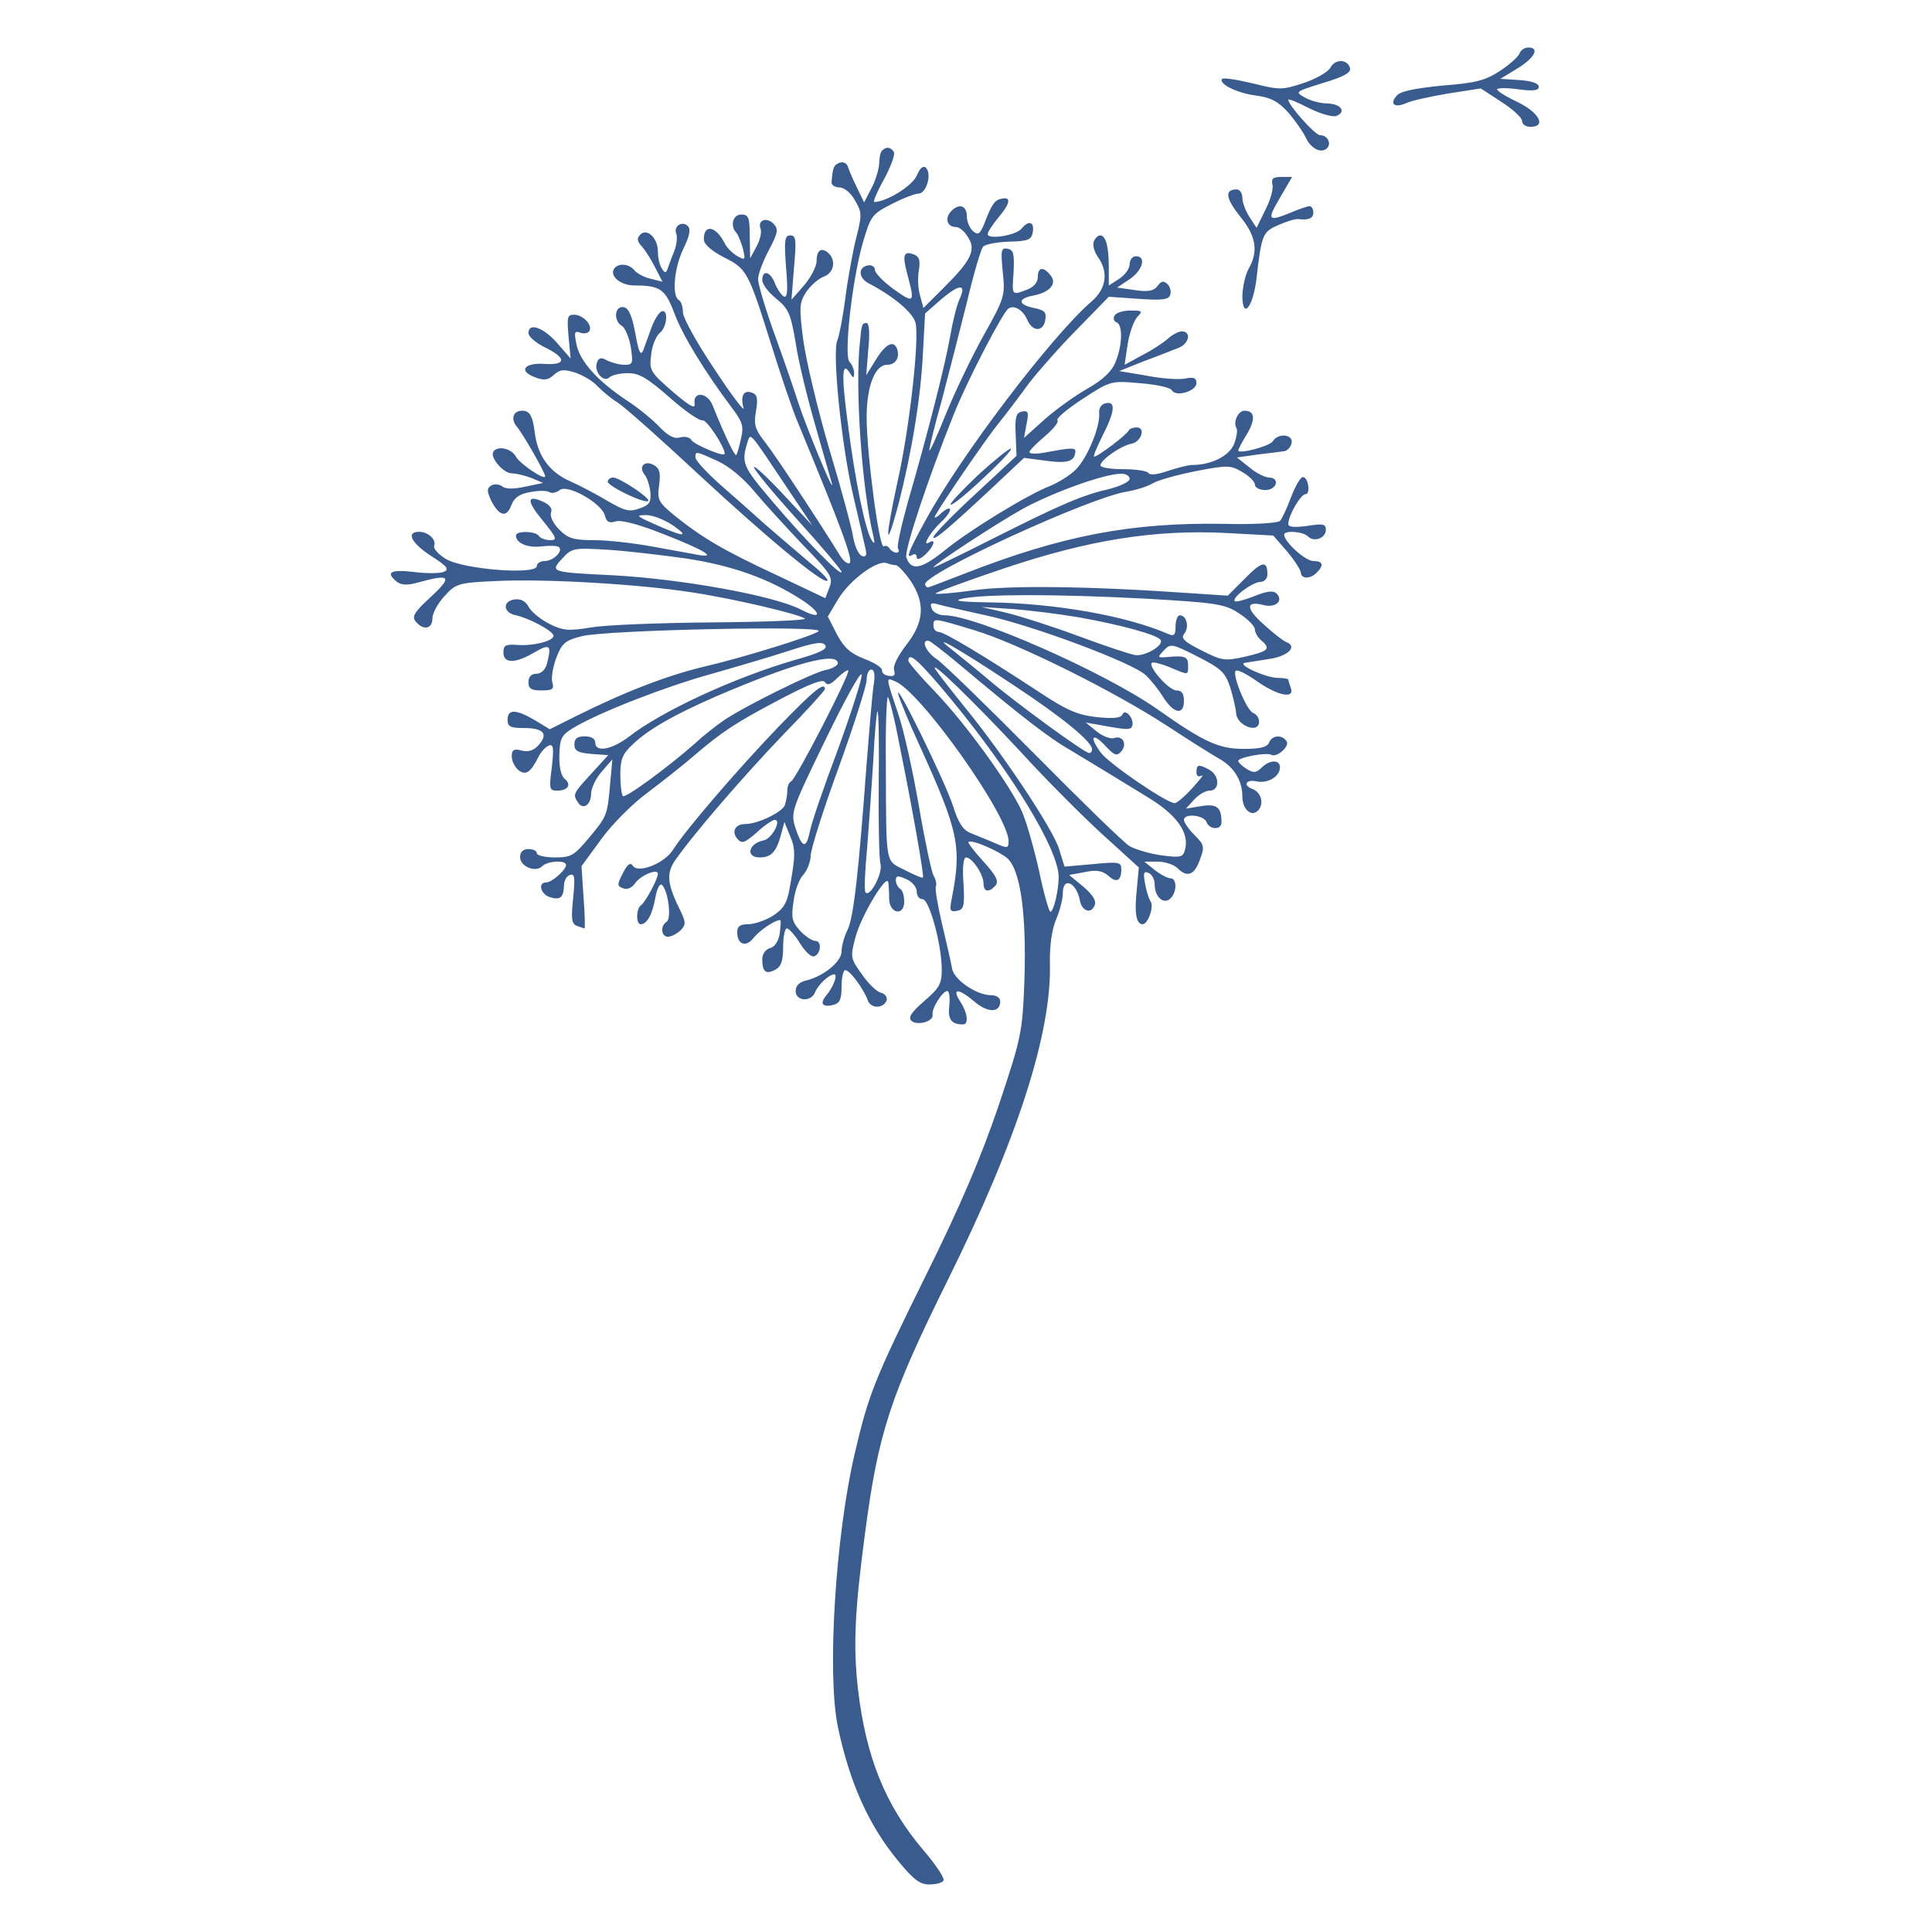 <svg xmlns="http://www.w3.org/2000/svg" xmlns:xlink="http://www.w3.org/1999/xlink" width="800" zoomAndPan="magnify" viewBox="0 0 600 600" height="800" preserveAspectRatio="xMidYMid meet" version="1.0"><defs><clipPath id="2ce0a015fc"><path d="M 432 14.754 L 479 14.754 L 479 40 L 432 40 Z M 432 14.754 " clip-rule="nonzero"/></clipPath><clipPath id="89dac39d67"><path d="M 121 45 L 412 45 L 412 585.504 L 121 585.504 Z M 121 45 " clip-rule="nonzero"/></clipPath></defs><g clip-path="url(#2ce0a015fc)"><path fill="#3a5b8d" d="M 471.922 16.57 C 471.531 17.605 468.809 20.07 465.828 22.016 C 461.289 24.996 458.305 25.773 448.195 26.555 C 440.156 27.332 435.227 28.238 433.93 29.535 C 431.34 32.258 433.023 33.684 436.785 32 C 438.469 31.219 444.434 29.926 449.879 29.016 L 459.863 27.461 L 466.215 31.609 C 469.848 33.945 472.699 36.535 472.699 37.574 C 472.699 38.609 473.863 39.391 475.293 39.391 C 480.348 39.391 478.016 34.98 471.402 31.738 C 467.77 30.055 464.918 28.238 464.918 27.719 C 464.918 27.332 467.902 27.203 471.402 27.719 C 476.199 28.367 477.883 28.109 477.883 26.941 C 477.883 25.906 475.68 25.125 471.922 24.867 L 465.957 24.48 L 471.273 21.238 C 476.586 17.996 478.273 14.754 474.645 14.754 C 473.477 14.754 472.309 15.531 471.922 16.57 Z M 471.922 16.57 " fill-opacity="1" fill-rule="nonzero"/></g><path fill="#3a5b8d" d="M 413.188 20.977 C 412.539 22.273 408.777 24.48 404.891 25.773 C 398.148 27.98 397.5 27.98 389.07 25.906 C 384.273 24.738 379.996 24.09 379.605 24.48 C 378.18 25.906 384.016 28.887 389.98 29.664 C 394.777 30.312 396.98 31.48 400.223 35.109 C 402.426 37.703 404.758 41.074 405.535 42.762 C 407.094 46.133 410.336 47.816 412.148 46 C 413.574 44.574 412.277 41.98 409.945 41.98 C 408.391 41.98 400.09 32.648 400.09 30.961 C 400.09 30.574 402.945 31.738 406.445 33.555 C 410.074 35.371 413.836 36.406 415 36.02 C 418.242 34.723 416.43 32.258 412.277 32.129 C 410.203 32.129 407.094 31.352 405.277 30.312 C 402.035 28.496 402.168 28.496 410.852 25.773 C 416.945 23.961 419.539 22.664 419.281 21.238 C 418.633 18.387 414.742 18.125 413.188 20.977 Z M 413.188 20.977 " fill-opacity="1" fill-rule="nonzero"/><g clip-path="url(#89dac39d67)"><path fill="#3a5b8d" d="M 273.938 46.777 C 273.418 47.168 273.031 49.113 273.031 50.93 C 272.898 52.742 271.863 56.242 270.566 58.578 L 268.363 62.855 L 266.289 58.578 C 265.121 56.242 263.824 53.262 263.438 52.094 C 263.047 50.668 262.008 50.148 260.711 50.539 C 258.898 51.316 258.637 51.965 258.25 56.504 C 258.121 57.41 259.285 58.188 260.582 58.188 C 262.141 58.188 264.215 59.875 265.512 62.207 C 267.715 65.969 267.715 66.746 265.898 73.879 C 264.863 78.027 263.305 86.453 262.527 92.547 C 261.75 98.641 260.582 104.477 260.066 105.641 C 258.379 109.012 261.23 137.406 264.73 152.836 C 266.547 160.617 268.363 168.523 268.75 170.211 C 269.27 172.414 269.012 173.062 267.715 172.676 C 266.676 172.285 265.512 169.82 264.992 166.969 C 264.602 164.246 261.23 151.668 257.473 139.223 C 253.84 126.777 250.211 111.477 249.434 105.383 C 248.137 95.398 248.266 93.973 250.34 90.73 C 251.637 88.789 254.102 86.582 255.785 85.934 C 259.027 84.77 259.805 80.75 257.082 78.414 C 254.879 76.73 253.582 77.766 253.582 81.398 C 253.453 82.953 251.766 86.195 249.691 88.656 L 245.801 93.066 L 246.582 83.082 C 247.359 74.523 247.23 73.098 245.414 73.098 C 243.727 73.098 243.469 74.523 244.117 83.082 C 244.766 90.602 244.508 92.676 243.34 92.027 C 242.43 91.379 241.266 89.566 240.617 87.879 C 239.191 84.25 236.727 83.73 236.727 86.973 C 236.727 88.27 238.672 90.863 241.137 92.805 C 244.895 95.918 245.543 97.344 247.098 106.422 C 247.879 111.996 250.73 123.535 253.191 132.094 C 255.656 140.648 257.988 148.816 258.379 150.242 C 259.156 154.004 250.082 131.832 247.879 124.961 C 246.84 121.719 243.727 112.516 240.746 104.348 C 237.766 96.176 235.43 88.27 235.43 86.711 C 235.43 85.156 236.984 81.008 238.801 77.637 C 241.652 72.191 241.785 71.152 240.227 69.469 C 238.023 67.266 235.172 68.43 236.207 71.023 C 236.598 72.062 236.078 74.523 234.91 76.602 L 232.965 80.23 L 232.836 73.359 C 232.836 67.523 232.449 66.617 230.242 66.617 C 227.52 66.617 226.613 70.246 228.816 72.449 C 229.336 73.23 230.242 75.434 230.762 77.379 C 231.539 80.75 231.41 80.879 229.078 79.582 C 227.652 78.805 225.707 76.988 224.93 75.305 C 222.207 70.117 218.574 69.598 218.574 74.266 C 218.574 75.82 220.777 77.766 224.668 79.84 C 231.93 83.473 232.32 84.121 239.449 106.809 C 242.43 116.402 246.191 127.555 247.879 131.445 C 261.23 163.727 265.121 174.102 263.824 174.879 C 263.305 175.266 261.879 174.23 260.973 172.676 C 253.062 159.969 240.875 141.559 237.766 137.539 C 234.523 133.387 234.004 131.961 234.781 127.684 C 235.43 123.922 235.172 122.496 233.613 121.98 C 231.023 120.941 229.855 122.887 230.891 126.645 C 231.41 128.203 227.262 122.887 221.945 114.719 C 216.5 106.68 212.094 98.641 212.094 97.086 C 212.094 95.398 211.574 93.586 210.797 93.195 C 208.59 91.77 209.371 83.211 212.223 77.25 C 214.168 73.359 214.555 71.152 213.648 70.246 C 211.832 68.43 209.109 70.246 210.02 72.582 C 210.406 73.617 210.148 75.691 209.629 77.379 C 208.98 78.934 208.074 81.398 207.555 82.824 C 206.906 84.898 206.516 85.027 205.609 83.473 C 204.832 82.434 204.312 79.973 204.312 78.156 C 204.312 73.879 200.941 70.766 198.867 72.84 C 197.699 74.008 197.832 74.914 199.387 76.602 C 200.555 77.895 202.367 80.879 203.535 83.211 L 205.738 87.492 L 202.109 86.582 C 200.164 86.195 197.832 84.898 197.051 83.988 C 195.367 81.785 191.867 81.656 190.699 83.473 C 189.273 85.805 192.773 88.656 197.051 88.656 C 205.09 88.656 206.648 89.824 209.5 97.473 C 212.094 104.348 218.836 115.367 227.391 126.777 C 230.633 131.055 231.023 132.48 230.113 136.242 C 229.598 138.703 228.949 140.91 228.688 141.297 C 228.168 141.816 225.059 135.203 221.297 125.867 C 219.613 121.719 215.074 121.461 215.723 125.48 C 215.98 127.164 214.039 126 208.852 121.59 C 201.852 115.496 201.59 114.977 202.238 110.051 C 202.496 107.328 203.793 104.348 204.832 103.438 C 207.164 101.754 207.684 95.918 205.48 96.695 C 204.703 96.957 203.277 99.16 202.367 101.625 C 201.461 104.086 200.293 107.328 199.773 108.754 C 198.996 110.699 198.348 109.402 197.312 103.566 C 196.273 97.992 195.238 95.66 193.68 95.398 C 190.828 94.883 190.441 99.68 193.164 101.234 C 194.07 101.754 195.367 104.734 195.887 107.719 C 196.664 112.902 196.535 113.293 193.941 113.293 C 192.387 113.293 190.051 112.645 188.625 111.996 C 186.68 110.828 185.902 111.09 185.383 112.645 C 184.348 115.367 187.457 118.996 189.273 117.184 C 189.922 116.535 192.516 115.887 194.977 115.887 C 198.609 115.887 201.07 117.441 208.074 123.535 C 212.742 127.684 217.277 130.797 218.188 130.535 C 219.352 130.148 225.059 138.703 225.059 140.91 C 225.059 142.074 215.723 138.188 214.684 136.629 C 214.168 135.723 212.609 135.465 211.184 135.852 C 209.5 136.371 207.555 135.465 204.832 132.609 C 202.758 130.406 198.219 126.645 194.59 124.312 C 185.773 118.477 180.066 112.254 179.031 106.938 C 178.254 103.18 178.383 102.66 180.199 103.309 C 181.234 103.699 182.531 103.566 183.051 102.789 C 184.086 100.977 181.105 97.734 178.254 97.734 C 176.18 97.734 176.047 98.512 176.566 104.477 L 177.215 111.348 L 172.938 106.422 C 168.656 101.625 164.121 100.066 164.121 103.438 C 164.121 104.477 166.324 106.422 168.918 107.719 C 175.918 111.09 176.047 113.422 169.305 113.031 C 162.695 112.516 160.879 115.238 166.195 117.184 C 168.918 118.219 170.215 118.09 172.027 116.402 C 173.973 114.719 175.012 114.59 178.77 115.754 C 181.234 116.664 184.348 118.477 185.645 120.035 C 187.07 121.461 189.793 123.793 191.738 124.961 C 193.812 126.258 205.219 136.371 217.02 147.391 C 238.281 167.098 255.785 181.621 256.953 180.324 C 257.344 179.934 254.879 177.473 251.508 174.75 C 248.137 171.895 242.043 166.711 238.023 163.211 C 234.004 159.578 227.391 153.746 223.371 150.242 C 219.352 146.613 215.98 142.984 215.98 142.074 C 215.98 140.129 215.852 140 222.723 143.113 C 226.227 144.668 230.633 148.297 234.133 152.449 C 237.246 156.207 244.117 163.727 249.305 169.172 C 258.121 178.25 258.77 179.285 257.602 182.398 L 256.305 185.77 L 241.266 178.637 C 224.539 170.859 218.055 166.969 209.629 160.227 C 204.441 155.949 204.055 155.301 204.703 150.633 C 205.219 146.742 204.832 145.445 203.016 144.41 C 200.164 142.852 198.219 144.93 200.164 147.391 C 200.941 148.297 201.719 150.633 201.98 152.836 C 202.238 155.949 201.719 156.855 198.609 157.895 C 195.496 159.059 194.07 158.672 188.883 155.688 C 185.645 153.746 180.328 150.891 177.086 149.465 C 170.602 146.613 166.973 141.559 166.066 134.297 C 165.418 129.109 164.508 127.555 162.176 127.555 C 159.324 127.555 158.547 130.148 160.488 132.48 C 162.305 134.555 169.305 146.742 169.305 147.91 C 169.305 149.336 161.398 144.02 160.23 141.816 C 158.805 139.223 154.527 138.316 153.23 140.262 C 152.062 142.074 156.34 147.004 158.934 147.004 C 160.23 147.004 162.953 147.652 165.027 148.43 L 168.656 149.984 L 163.082 151.152 C 159.453 151.93 156.988 151.93 155.953 151.023 C 155.043 150.375 153.488 150.242 152.582 150.762 C 151.156 151.668 151.156 152.449 152.582 155.559 C 155.043 160.355 157.379 160.875 158.805 156.855 C 159.711 154.523 161.398 153.355 164.641 152.836 C 167.102 152.316 169.824 152.316 170.602 152.836 C 171.379 153.355 172.809 152.965 173.844 152.188 C 176.18 150.242 186.809 156.207 187.848 160.098 C 188.367 162.172 189.273 162.562 191.219 161.914 C 192.902 161.395 198.348 162.82 205.867 165.801 C 218.836 170.859 222.984 173.453 216.629 172.285 C 214.426 171.895 208.074 170.73 202.367 169.691 C 196.664 168.656 188.625 167.746 184.477 167.746 C 178.121 167.746 176.438 167.227 173.715 164.504 C 171.77 162.562 170.734 160.355 171.121 159.191 C 171.641 158.023 170.734 156.727 168.656 155.82 C 163.473 153.484 163.473 155.559 168.656 161.781 C 172.938 167.098 173.195 167.746 170.863 167.746 C 169.305 167.746 167.75 167.098 167.363 166.449 C 166.324 164.895 160.23 164.766 160.23 166.32 C 160.23 168.656 163.859 170.211 168.012 169.691 C 170.344 169.434 172.809 169.434 173.457 169.82 C 175.141 170.988 171.898 174.23 169.176 174.23 C 167.75 174.23 166.715 175.008 166.715 175.785 C 166.715 178.637 143.766 176.824 138.449 173.582 C 136.113 172.156 134.559 170.34 134.816 169.562 C 135.598 167.617 133.004 165.152 130.152 165.152 C 126 165.152 127.688 168.656 133.91 172.676 C 138.969 175.914 139.617 176.824 137.801 177.602 C 136.504 178.121 132.227 178.121 128.336 177.602 C 121.336 176.824 119.648 177.73 123.148 180.582 C 124.574 181.75 126.391 181.879 130.02 180.844 C 139.875 178.121 140.652 179.027 133.781 185.379 C 128.594 190.176 127.816 191.473 129.113 193.031 C 131.445 195.883 134.301 195.363 134.301 191.992 C 134.301 190.438 135.984 187.324 138.059 185.121 C 141.559 181.23 142.34 180.973 153.879 180.453 C 168.789 179.676 198.09 181.359 214.816 183.953 C 228.43 186.027 248.523 190.824 249.953 192.121 C 250.469 192.641 237.633 193.16 221.426 193.289 C 205.219 193.418 188.234 194.066 183.699 194.844 C 176.438 196.012 174.883 195.883 170.473 193.68 C 167.75 192.25 164.898 189.918 164.121 188.363 C 163.211 186.676 161.656 185.898 159.84 186.156 C 155.953 186.676 156.211 190.309 160.23 191.086 C 164.379 191.992 171.898 196.012 171.898 197.438 C 171.898 199.125 165.418 200.68 160.621 200.289 C 156.988 200.031 156.34 200.422 156.34 202.625 C 156.34 206.125 159.973 206.125 165.934 202.625 C 170.863 199.773 171.379 200.289 169.824 206.254 C 169.305 208.07 168.012 209.238 166.582 209.238 C 165.027 209.238 164.121 210.145 164.121 211.828 C 164.121 213.902 165.027 214.422 168.141 214.422 C 171.641 214.422 172.16 214.035 171.512 211.828 C 171.121 210.402 171.77 206.902 172.809 204.18 C 174.492 199.773 175.531 198.863 180.715 197.566 C 188.496 195.621 256.047 194.195 254.23 196.012 C 253.062 197.309 230.891 204.18 219.223 206.902 C 207.555 209.625 194.07 214.812 178.77 222.461 L 170.734 226.48 L 166.066 223.629 C 160.23 220.258 157.637 220.129 157.637 223.5 C 157.637 225.703 158.547 226.09 162.695 226.09 C 168.789 226.09 170.344 227.906 167.363 231.277 C 165.805 233.094 164.121 233.613 162.047 233.094 C 159.582 232.445 158.934 232.832 158.934 234.906 C 158.934 236.336 159.84 238.148 160.879 239.059 C 163.211 241 164.77 239.965 167.23 235.039 C 168.012 233.48 169.438 231.926 170.473 231.535 C 171.898 231.02 172.027 232.316 171.379 238.277 C 170.473 245.02 170.602 245.539 173.066 245.539 C 176.438 245.539 177.605 243.594 175.27 241.781 C 174.234 240.871 173.586 238.02 173.715 234.52 C 173.844 229.332 174.363 228.297 177.992 226.09 C 185.902 221.293 206.648 213.254 220.648 209.367 C 228.43 207.16 239.449 203.922 245.023 202.105 C 252.934 199.512 255.527 199.125 256.305 200.422 C 257.082 201.586 254.359 202.883 246.84 204.957 C 227.781 210.531 205.352 220.906 195.109 228.945 C 189.922 232.832 184.863 233.742 184.863 230.629 C 184.863 229.461 183.699 228.684 181.625 228.684 C 179.289 228.684 178.383 229.332 178.383 231.148 C 178.383 233.223 179.418 233.742 183.566 234.129 L 188.883 234.52 L 183.566 240.355 C 177.863 246.578 177.863 246.707 179.551 249.301 C 181.105 251.633 183.566 249.949 183.566 246.449 C 183.566 244.891 184.996 241.781 186.809 239.707 L 190.18 235.816 L 189.531 242.945 C 188.625 253.449 188.496 253.449 182.922 260.191 C 178.254 265.766 177.344 266.285 172.289 266.285 C 169.176 266.285 166.715 265.637 166.715 264.988 C 166.715 264.211 165.547 263.691 164.121 263.691 C 162.434 263.691 161.527 264.598 161.527 266.156 C 161.527 269.137 166.324 271.082 168.398 269.008 C 170.086 267.32 175.789 267.062 175.789 268.617 C 175.789 270.176 171.379 274.062 169.566 274.062 C 166.973 274.062 167.879 277.695 170.734 278.602 C 173.973 279.641 175.012 278.73 175.141 275.102 C 175.141 273.547 175.918 272.117 176.957 271.73 C 178.512 271.211 178.641 272.508 177.992 278.992 C 177.344 285.344 177.473 286.898 179.16 287.547 C 180.328 287.938 181.363 288.324 181.492 288.324 C 181.754 288.324 181.625 284.047 181.234 278.73 L 180.586 269.008 L 186.551 260.84 C 189.793 256.301 196.145 249.82 201.07 246.188 C 205.867 242.559 212.48 237.371 215.723 234.52 C 224.539 227 228.559 224.406 242.562 217.016 C 251.508 212.348 255.527 210.793 256.176 211.828 C 256.953 212.996 257.988 212.609 260.066 210.531 C 261.621 208.977 263.176 207.941 263.438 208.199 C 264.215 208.977 247.098 242.168 245.672 242.688 C 245.023 242.945 244.508 244.242 244.508 245.539 C 244.508 246.836 244.117 248.91 243.727 250.078 C 242.82 252.281 235.301 255.914 231.41 255.914 C 228.301 255.914 227.133 258.246 228.949 260.449 C 230.375 262.137 231.152 261.875 235.043 258.504 C 237.375 256.301 239.969 254.617 240.617 254.617 C 242.82 254.617 239.707 260.449 237.246 260.969 C 232.449 261.875 231.41 266.285 235.949 266.285 C 239.578 266.285 241.137 264.469 242.562 259.152 L 243.598 255.266 L 245.285 259.414 C 247.098 263.562 247.098 265.637 245.152 276.27 C 244.375 280.547 243.211 282.363 239.969 284.438 C 237.633 285.863 234.262 287.027 232.32 287.027 C 229.855 287.027 228.949 287.676 228.949 289.492 C 228.949 293.383 231.672 294.289 234.004 291.309 C 235.82 288.973 240.617 285.734 242.301 285.734 C 242.562 285.734 242.43 287.547 242.172 289.754 C 241.785 292.344 240.617 294.031 239.191 294.418 C 237.766 294.809 236.727 296.234 236.727 297.922 C 236.727 301.809 237.895 302.719 240.746 301.16 C 242.562 300.254 243.211 298.438 243.211 294.16 C 243.211 290.918 243.727 288.324 244.375 288.324 C 245.023 288.324 246.84 290.398 248.395 292.863 C 249.953 295.457 251.895 297.273 252.805 297.012 C 254.879 296.363 255.398 292.215 253.191 292.215 C 252.285 292.215 250.082 290.789 248.523 289.105 C 245.934 286.25 245.672 285.086 246.449 279.898 C 246.84 276.527 248.266 272.898 249.434 271.73 C 250.602 270.434 251.766 267.711 251.766 265.637 C 251.895 263.434 255.785 251.113 260.582 238.02 C 265.25 225.055 269.141 212.867 269.141 211.18 C 269.141 209.367 269.789 207.941 270.566 207.941 C 271.605 207.941 271.863 209.754 271.215 213.387 C 270.824 216.496 269.918 227.129 269.141 237.113 C 266.676 270.562 265.121 285.086 263.176 288.844 C 262.141 290.918 261.359 293.902 261.359 295.457 C 261.359 298.57 256.047 302.977 250.73 304.402 C 248.266 304.922 247.098 306.09 247.098 307.773 C 247.098 311.016 252.027 311.273 253.191 308.035 C 254.102 305.828 257.344 302.719 259.027 302.586 C 260.324 302.586 258.77 306.605 256.562 309.199 C 254.488 311.664 255.398 312.961 258.898 312.051 C 260.844 311.535 261.359 310.238 261.359 306.348 C 261.359 303.496 261.879 301.293 262.527 301.293 C 263.953 301.293 268.234 307.125 269.531 310.758 C 270.566 313.348 274.457 313.219 275.363 310.625 C 275.625 309.719 274.844 308.551 273.547 308.293 C 272.121 307.902 269.531 305.312 267.586 302.457 C 264.082 297.66 264.082 297.141 265.641 291.18 C 267.324 284.566 275.492 270.953 275.883 274.062 C 276.012 275.102 276.141 277.434 276.141 279.25 C 276.27 283.789 280.809 284.566 280.809 280.027 C 280.809 278.211 280.289 276.398 279.512 276.008 C 278.863 275.621 278.215 274.324 278.215 273.414 C 278.215 271.859 278.863 271.859 281.457 273.027 C 283.273 273.805 284.699 275.488 284.699 276.918 C 284.699 278.211 285.477 279.25 286.516 279.25 C 288.59 279.25 292.477 293.383 292.477 301.16 C 292.477 305.57 291.699 306.867 287.031 310.887 C 283.145 314.258 281.977 315.941 283.012 316.98 C 284.699 318.664 290.016 317.238 289.625 315.164 C 289.238 313.219 292.738 307.773 294.164 307.773 C 294.812 307.773 295.07 309.848 294.812 312.312 C 294.293 316.59 295.461 318.145 299.09 318.145 C 300.906 318.145 300.516 314.516 298.184 311.016 C 295.461 306.738 297.664 306.867 302.723 311.145 C 306.871 314.645 310.629 314.516 310.629 311.016 C 310.629 309.848 309.465 309.07 307.777 309.07 C 303.371 309.07 296.496 304.402 295.719 301.031 C 295.461 299.348 294.035 293.121 292.609 287.16 C 291.184 281.066 290.273 275.75 290.664 275.23 C 290.922 274.582 290.664 273.156 289.887 271.859 C 289.238 270.562 287.164 260.84 285.348 250.207 C 283.531 239.707 280.68 226.609 278.863 221.426 C 274.977 209.883 275.105 210.402 277.957 211.57 C 285.867 214.684 313.223 253.32 313.223 261.227 C 313.223 263.434 312.965 263.562 309.074 261.875 C 306.742 260.84 303.371 259.543 301.555 258.766 C 299.09 257.855 297.664 255.652 295.98 250.336 C 293.516 242.688 277.566 210.145 278.996 215.719 C 279.512 217.535 282.363 224.535 285.477 231.277 C 297.793 258.375 298.703 262.914 295.59 278.992 C 294.812 282.879 295.07 283.27 297.145 282.879 C 299.352 282.492 299.609 281.453 299.219 274.324 C 298.832 269.395 299.219 266.285 300 266.285 C 301.941 266.285 305.445 271.602 305.445 274.324 C 305.445 277.047 307.129 277.305 309.203 274.973 C 310.242 273.676 309.332 271.859 305.445 267.582 C 302.59 264.469 300.516 261.746 300.777 261.488 C 301.684 260.578 310.109 264.211 312.836 266.543 C 316.984 270.305 318.797 284.047 318.148 304.402 C 317.5 320.867 317.242 322.035 310.109 343.43 C 304.664 359.375 298.441 374.156 287.293 396.586 C 271.344 428.871 269.66 433.281 265.379 451.691 C 259.418 477.363 256.824 519.891 260.195 536.227 C 263.824 553.469 269.66 566.695 278.863 577.844 C 283.66 583.68 285.605 585.234 288.59 585.234 C 290.664 585.234 292.609 584.715 292.996 584.066 C 293.516 583.418 290.664 579.141 286.773 574.602 C 274.977 560.73 268.883 545.691 266.418 524.297 C 264.992 511.332 265.379 500.699 268.621 476.324 C 272.77 444.82 276.402 433.797 294.422 397.367 C 315.816 354.191 326.578 321 326.059 299.348 C 325.93 293.512 326.707 288.586 328.004 285.473 C 329.172 282.75 330.078 279.121 330.078 277.305 C 330.078 272.117 334.355 274.062 335.395 279.77 C 336.043 283.012 338.895 283.918 339.934 281.195 C 340.582 279.77 339.414 277.953 336.43 275.359 L 332.023 271.73 L 336.949 270.824 C 340.582 270.043 342.395 270.434 344.211 271.988 C 346.805 274.324 348.23 273.547 348.23 269.914 C 348.23 267.711 347.453 267.582 339.414 268.359 L 330.598 269.137 L 328.91 263.691 C 327.098 257.598 311.406 234 299.609 219.609 C 295.332 214.293 291.184 208.977 290.535 207.941 C 288.199 204.051 302.59 218.055 316.723 233.223 C 324.633 241.91 336.172 253.449 342.395 259.152 L 353.676 269.395 L 353.027 276.398 C 352.25 283.66 352.898 287.027 354.844 287.027 C 356.527 287.027 358.473 281.453 357.305 279.898 C 356.785 279.121 356.008 276.785 355.621 274.453 C 354.973 271.082 355.23 270.434 356.656 271.082 C 357.695 271.473 358.602 273.027 358.602 274.711 C 358.602 278.602 361.453 281.066 363.527 278.992 C 365.602 276.918 365.473 272.766 363.527 272.766 C 362.621 272.766 360.418 271.602 358.602 270.176 L 355.359 267.582 L 359.508 267.582 C 361.715 267.582 364.438 268.488 365.602 269.527 C 368.586 272.637 370.918 271.859 372.605 267.062 C 374.16 262.914 374.031 262.395 370.918 259.281 C 369.105 257.469 367.68 255.395 367.68 254.617 C 367.68 252.543 373.773 253.059 374.68 255.266 C 375.586 257.727 379.348 257.855 379.348 255.395 C 379.348 250.727 377.922 249.559 373.125 250.336 L 368.328 251.113 L 370.789 248.391 C 372.215 246.836 374.289 245.539 375.715 245.539 C 378.828 245.539 378.828 240.871 375.586 239.059 C 372.215 237.242 371.566 237.371 371.566 239.836 C 371.566 241 372.215 241.391 373.254 240.871 C 374.031 240.355 372.734 242.039 370.402 244.633 C 367.938 247.355 365.473 249.43 364.824 249.43 C 362.363 249.43 344.469 237.242 341.875 233.742 C 338.117 228.684 339.285 227.258 343.434 231.797 C 346.156 234.648 346.805 234.906 348.23 233.352 C 350.176 231.02 348.617 228.297 346.027 229.203 C 344.988 229.594 342.523 228.684 340.711 227.258 L 337.211 224.406 L 341.746 225.184 C 350.043 226.738 351.211 226.738 351.602 225.441 C 352.379 223.367 349.527 219.867 348.617 221.812 C 348.23 222.98 345.895 223.238 340.711 222.719 C 334.746 222.074 331.375 220.645 322.945 215.07 C 305.574 203.66 293.258 196.27 291.57 196.27 C 290.664 196.27 289.887 195.363 289.887 194.328 C 289.887 191.863 289.754 191.863 302.723 195.754 C 316.336 199.902 346.027 214.684 362.492 225.441 C 369.234 229.852 376.625 234.52 378.957 235.816 C 383.367 238.41 385.828 242.559 385.828 247.355 C 385.828 251.504 388.812 253.969 390.887 251.504 C 392.57 249.43 391.664 246.059 388.941 245.02 C 385.828 243.855 386.996 241.91 390.367 242.688 C 393.867 243.336 397.5 241.133 397.5 238.277 C 397.5 235.816 394.258 235.945 391.793 238.41 C 390.109 240.094 389.332 240.094 387.125 238.797 C 385.699 237.891 384.531 236.723 384.531 236.336 C 384.531 235.168 393.348 233.613 394.777 234.391 C 396.461 235.426 400.609 231.797 399.574 230.242 C 398.277 228.035 394.906 228.297 394.129 230.629 C 393.48 232.055 391.406 232.574 386.219 232.574 C 378.57 232.574 373.902 230.5 359.25 220.129 C 342.914 208.719 302.98 191.086 293.387 191.086 C 291.57 191.086 289.754 190.176 289.367 189.012 C 288.719 187.324 289.105 187.066 291.441 187.715 C 293.125 188.234 299.738 189.66 306.094 191.086 C 320.223 194.066 351.602 205.734 355.75 209.625 C 357.434 211.18 359.898 214.293 361.324 216.625 C 364.566 221.684 367.68 222.203 367.68 217.664 C 367.68 215.461 367.031 214.422 365.344 214.422 C 363.012 214.422 356.527 207.031 357.695 205.867 C 358.082 205.477 360.547 206.125 363.141 207.16 C 369.234 209.754 368.973 209.754 368.973 206.645 C 368.973 203.922 368.066 203.531 362.492 204.051 C 359.379 204.309 359.379 204.18 361.453 201.977 C 363.527 199.773 364.047 199.902 371.957 203.922 C 379.348 207.68 380.516 208.848 382.07 213.516 C 382.977 216.496 383.754 219.996 383.883 221.293 C 383.883 225.312 391.016 228.035 391.016 224.148 C 391.016 222.98 390.238 221.812 389.199 221.426 C 387.125 220.645 382.59 209.496 383.754 208.328 C 384.273 207.809 387.254 209.367 390.367 211.57 C 396.852 216.109 402.168 217.145 400.871 213.645 C 400.48 212.477 400.09 211.312 400.09 211.051 C 400.09 210.793 398.664 210.531 396.852 210.531 C 393.348 210.531 384.273 206.516 386.477 205.867 C 387.254 205.734 390.496 205.219 393.867 204.699 C 399.832 203.922 403.203 200.809 399.441 199.383 C 398.406 198.992 395.164 196.402 392.184 193.68 C 386.738 188.75 386.867 186.418 392.703 187.973 C 396.203 188.75 398.664 186.547 396.461 184.344 C 395.426 183.305 393.48 183.566 389.59 185.121 C 386.609 186.289 383.883 187.066 383.496 186.676 C 382.457 185.641 388.812 180.844 391.406 180.711 C 392.703 180.711 393.609 179.676 393.609 178.379 C 393.609 173.969 391.922 174.23 386.609 179.676 L 381.293 184.992 L 369.621 184.215 C 338.117 182.008 313.48 181.75 302.461 183.305 C 296.238 184.215 290.793 184.602 290.535 184.344 C 290.273 184.082 299.738 180.582 311.668 176.562 C 338.246 167.617 358.73 164.375 381.16 165.543 L 395.426 166.32 L 399.703 171.246 C 402.035 173.969 403.852 176.953 403.98 177.73 C 403.98 179.805 406.832 179.934 408.906 177.859 C 411.242 175.527 410.852 174.23 407.871 174.23 C 405.406 174.23 398.926 168.395 398.797 166.062 C 398.797 164.637 404.629 165.023 406.184 166.582 C 408.129 168.523 411.762 167.098 411.762 164.504 C 411.762 162.691 410.723 162.562 405.926 163.34 C 401.906 163.855 400.09 163.727 400.09 162.691 C 400.09 160.098 403.98 153.484 405.406 153.484 C 407.094 153.484 406.316 148.168 404.629 148.168 C 403.98 148.039 402.297 150.891 401 154.262 C 399.703 157.762 398.148 161.133 397.5 161.781 C 396.852 162.43 389.199 162.949 380.516 162.691 C 351.34 162.172 329.82 166.32 299.609 178.121 C 293.906 180.324 288.848 182.27 288.328 182.398 C 287.941 182.527 287.422 182.137 287.293 181.492 C 286.645 178.25 338.375 154.523 349.785 152.707 C 352.898 152.188 356.527 151.023 357.953 150.113 C 359.379 149.207 365.344 147.52 371.18 146.355 C 381.293 144.41 382.07 144.41 385.828 146.613 C 387.902 147.781 389.719 149.594 389.719 150.504 C 389.719 151.41 391.145 152.188 392.961 152.188 C 396.59 152.188 397.629 148.297 393.996 148.297 C 392.703 148.168 389.98 146.871 387.902 145.059 L 384.145 142.074 L 390.496 141.168 C 393.996 140.777 397.758 140.262 398.797 140.129 C 399.832 140 400.871 138.836 401.129 137.539 C 401.648 134.816 396.852 134.426 395.293 137.02 C 394.387 138.574 384.531 141.168 384.531 139.871 C 384.531 139.613 385.699 137.277 387.254 134.816 C 389.98 130.148 389.719 127.555 386.477 127.555 C 384.531 127.555 382.848 131.055 384.016 133 C 384.402 133.648 384.016 135.852 383.238 137.926 C 381.68 141.688 376.105 144.41 370.141 144.41 C 368.973 144.41 365.602 145.316 362.75 146.223 C 359.508 147.391 357.047 147.652 356.656 146.871 C 356.137 146.223 352.637 145.707 348.75 145.707 C 344.859 145.707 341.746 145.188 341.746 144.539 C 341.746 142.852 348.23 138.316 351.473 137.797 C 354.453 137.148 355.879 132.742 353.027 132.742 C 351.859 132.742 350.824 133.129 350.562 133.648 C 350.043 134.945 340.969 141.816 339.801 141.816 C 339.414 141.816 340.582 138.965 342.395 135.332 C 346.285 127.684 346.543 124.57 343.434 125.219 C 342.008 125.48 341.227 126.777 341.359 128.203 C 341.746 132.352 337.727 142.203 334.098 145.836 C 332.281 147.652 328.652 149.855 326.188 150.891 C 319.316 153.484 300.645 164.895 292.996 171.246 C 285.996 176.824 282.883 177.34 281.457 173.062 C 280.809 170.988 288.07 148.945 296.238 128.59 C 300.387 118.219 311.406 96.957 313.223 95.789 C 315.039 94.621 317.762 96.309 319.059 99.418 C 320.742 103.18 324.113 103.051 324.633 99.289 C 325.023 96.957 324.375 96.309 321.133 95.66 C 316.074 94.621 315.945 92.676 321.004 91.77 C 326.188 90.73 328.391 88.008 326.188 85.418 C 323.984 82.695 322.297 82.953 322.297 86.066 C 322.297 87.75 321.004 89.176 318.93 89.953 C 314.129 91.77 314.262 91.898 314.777 84.508 C 315.039 78.805 314.777 77.637 312.965 77.25 C 310.891 76.859 310.758 77.637 311.406 84.379 C 312.188 91.77 312.055 92.418 305.445 104.215 C 301.684 110.957 296.367 122.109 293.645 128.852 C 290.922 135.594 288.719 140.52 288.59 139.871 C 288.59 139.094 290.273 132.094 292.477 124.312 C 294.551 116.402 298.055 102.789 300.258 93.973 C 302.332 85.156 304.664 77.25 305.312 76.602 C 306.094 75.82 309.723 75.172 313.48 75.043 C 319.445 74.914 320.355 74.395 320.742 72.062 C 321.262 68.82 319.445 68.301 317.242 71.023 C 315.559 73.098 306.742 74.523 306.742 72.711 C 306.742 72.062 308.168 69.859 309.98 67.652 C 313.742 63.246 314.129 61.043 311.148 61.691 C 308.945 62.078 308.035 63.246 305.574 69.727 C 304.277 72.711 303.758 73.098 302.203 71.801 C 301.164 70.895 300.258 68.82 300.258 67.137 C 300.258 63.633 297.535 62.984 295.07 65.969 C 293.387 68.043 294.293 70.508 296.887 70.508 C 297.922 70.508 299.48 71.801 300.516 73.488 C 303.238 77.508 301.684 80.75 293.516 88.918 L 286.773 95.66 L 285.734 91.77 C 285.09 89.695 284.957 86.195 285.348 83.988 C 285.867 80.879 285.477 79.711 283.922 79.062 C 280.551 77.766 280.16 79.191 281.848 85.418 C 284.18 94.102 283.922 94.363 277.566 89.824 C 274.328 87.492 271.734 84.77 271.734 83.859 C 271.734 82.824 270.695 82.176 269.531 82.434 C 266.418 82.953 266.547 86.324 269.789 88.008 C 277.309 91.898 283.531 97.086 284.309 100.195 C 285.605 105.254 282.363 133.648 278.734 149.594 C 274.844 167.488 274.844 172.156 278.996 156.727 C 283.145 140.52 285.996 123.406 286.645 109.273 L 287.293 97.344 L 292.477 92.805 C 298.184 88.008 300.258 88.141 297.922 93.066 C 297.145 94.75 295.848 99.938 295.07 104.477 C 293.516 113.422 288.07 134.816 281.977 155.82 C 279.902 163.211 278.477 169.691 278.863 170.34 C 279.383 171.117 279.125 171.637 278.348 171.637 C 277.699 171.637 276.66 170.988 276.27 170.34 C 275.754 169.562 274.977 169.305 274.457 169.691 C 273.031 170.469 269.141 140.52 269.141 129.629 C 269.141 119.906 271.734 113.293 275.492 113.293 C 278.086 113.293 279.512 111.09 278.605 108.363 C 277.566 105.512 274.977 106.809 271.992 111.734 L 269.012 116.535 L 269.66 108.363 C 270.176 103.566 269.918 100.328 269.141 100.328 C 267.715 100.328 267.586 100.586 267.066 106.16 C 265.512 120.164 267.586 151.41 271.215 166.449 C 271.734 168.785 271.605 169.172 270.695 167.746 C 268.75 164.766 265.512 149.078 263.305 131.574 C 261.23 116.145 261.492 111.867 263.953 115.887 C 264.992 117.57 265.25 117.57 265.25 115.754 C 265.25 114.719 264.602 113.164 263.824 112.383 C 262.008 110.57 264.602 87.102 267.973 75.305 C 270.438 67.004 270.824 66.488 276.918 63.375 C 280.422 61.559 284.18 60.133 285.219 60.133 C 287.68 60.133 289.496 54.039 287.551 52.094 C 286.773 51.316 285.734 52.094 284.699 54.559 C 283.273 57.801 275.234 62.727 271.473 62.727 C 271.086 62.727 272.383 59.484 274.586 55.598 C 276.66 51.707 278.086 47.945 277.566 47.168 C 276.66 45.613 275.105 45.484 273.938 46.777 Z M 243.598 150.242 L 252.285 163.211 L 243.211 153.484 C 238.281 148.168 234.133 144.41 234.133 145.059 C 234.133 145.836 240.227 153.227 247.746 161.523 C 255.266 169.82 261.359 177.082 261.359 177.602 C 261.359 179.285 250.082 167.746 239.969 155.82 C 230.375 144.539 230.113 143.762 232.32 136.758 C 233.098 134.426 233.227 134.684 243.598 150.242 Z M 350.824 148.688 C 350.824 149.594 348.102 150.891 344.73 151.801 C 336.172 153.746 329.82 156.469 308.426 167.227 C 298.184 172.414 289.887 176.434 289.887 176.176 C 289.887 175.398 309.465 162.562 317.633 158.023 C 326.578 153.098 342.523 147.262 347.969 147.133 C 349.527 147.004 350.824 147.781 350.824 148.688 Z M 209.238 163.34 C 214.555 167.098 211.961 166.711 202.496 162.43 C 197.57 160.227 197.441 159.969 200.812 159.969 C 202.758 159.969 206.648 161.523 209.238 163.34 Z M 213.129 173.453 C 227.52 175.656 238.672 179.676 248.785 186.156 C 255.398 190.438 255.398 192.77 248.656 189.27 C 240.355 184.992 211.832 179.805 190.051 178.637 C 170.992 177.73 170.734 177.602 174.621 173.453 C 177.605 170.211 178.121 170.082 188.754 170.73 C 194.848 171.117 205.738 172.414 213.129 173.453 Z M 278.215 175.527 C 278.863 175.527 280.938 177.73 282.754 180.324 C 287.422 187.324 287.031 193.16 281.457 200.289 C 278.863 203.66 277.18 206.902 277.699 208.199 C 278.086 209.754 277.699 210.145 276.012 209.883 C 274.715 209.754 273.809 208.977 273.938 208.199 C 274.066 207.422 271.734 205.867 268.621 204.699 C 264.215 203.012 262.141 201.199 259.934 197.051 L 257.082 191.473 L 260.324 186.027 C 263.824 180.195 272.383 173.84 275.363 174.879 C 276.402 175.266 277.699 175.527 278.215 175.527 Z M 355.359 185.898 C 378.18 187.195 380.383 187.586 384.922 190.566 C 387.516 192.25 389.719 194.457 389.719 195.492 C 389.719 196.402 390.625 197.957 391.664 198.863 C 394.777 201.457 393.996 202.234 386.738 203.922 C 380.383 205.348 379.477 205.219 373.125 201.977 C 367.68 199.254 366.641 198.215 367.809 196.789 C 369.363 194.844 368.586 191.086 366.383 191.086 C 365.734 191.086 365.086 192.641 365.086 194.457 C 365.086 197.18 364.695 197.695 362.879 196.918 C 349.785 191.215 327.613 187.324 307 187.066 C 298.055 186.938 295.719 186.547 298.961 185.898 C 305.832 184.473 328.004 184.473 355.359 185.898 Z M 335.133 191.734 C 348.23 194.066 359.508 197.18 360.418 198.734 C 361.586 200.422 355.359 204.051 352.379 203.402 C 350.824 203.145 343.043 200.551 335.004 197.566 C 326.965 194.586 316.852 191.344 312.574 190.309 L 304.797 188.492 L 314.391 189.141 C 319.707 189.527 329.039 190.695 335.133 191.734 Z M 297.664 206.125 C 317.113 222.461 325.801 229.203 332.41 232.965 C 336.301 235.297 341.227 238.277 343.562 239.707 C 345.895 241.133 351.602 244.633 356.27 247.484 C 365.344 252.93 369.363 258.504 368.066 263.691 C 367.418 266.285 366.77 266.414 360.676 265.637 C 357.047 265.117 352.637 263.82 350.824 262.785 C 349.008 261.746 335.652 248.652 321.004 233.871 C 306.352 219.09 292.867 205.996 290.922 204.699 C 287.68 202.625 285.867 198.734 288.328 198.992 C 288.848 198.992 292.996 202.234 297.664 206.125 Z M 314.52 212.609 C 330.078 222.852 339.152 230.371 339.152 232.703 C 339.152 233.352 338.766 233.871 338.246 233.871 C 336.691 233.742 315.688 218.441 307.129 211.18 C 302.852 207.551 297.664 203.402 295.59 201.715 C 288.328 196.141 297.535 201.328 314.52 212.609 Z M 260.195 205.996 C 260.195 206.645 258.508 207.68 256.434 208.07 C 252.414 208.848 230.633 219.609 224.539 223.887 C 222.336 225.441 218.445 228.426 215.98 230.758 C 207.297 238.41 194.199 248.004 193.422 247.227 C 193.031 246.707 192.645 243.855 192.645 240.613 C 192.645 235.945 193.293 234.129 196.402 231.277 C 201.203 226.609 209.109 222.074 222.465 216.238 C 246.32 205.996 260.066 202.234 260.195 205.996 Z M 295.461 217.273 C 314.648 240.613 328.652 263.82 328.781 272.25 C 328.781 276.527 327.227 283.141 326.188 283.141 C 325.801 283.141 324.113 277.434 322.688 270.434 C 321.133 263.562 318.797 255.266 317.371 252.023 C 313.742 243.855 299.867 224.664 290.273 214.684 C 285.734 210.016 282.105 205.734 282.105 205.219 C 282.105 202.105 285.477 205.219 295.461 217.273 Z M 260.195 232.832 C 255.785 244.504 251.895 255.914 251.508 258.246 C 250.34 263.691 249.172 263.434 247.098 257.34 C 245.543 252.281 245.543 252.023 256.305 229.852 C 262.27 217.535 267.324 208.328 267.586 209.496 C 267.844 210.531 264.473 221.035 260.195 232.832 Z M 279.254 230.891 C 283.531 251.895 287.031 272.117 286.645 272.508 C 286.383 272.766 283.922 271.73 280.938 270.176 C 274.844 267.062 275.234 269.395 275.105 236.852 C 274.977 225.441 275.363 216.238 275.754 216.496 C 276.141 216.758 277.828 223.238 279.254 230.891 Z M 272.898 243.207 C 272.77 255.523 273.031 266.805 273.418 268.23 C 274.328 270.953 270.047 279.121 268.75 277.047 C 268.363 276.527 268.621 270.434 269.27 263.691 C 269.789 256.949 270.695 244.504 271.215 236.074 C 271.605 227.777 272.254 220.906 272.512 220.906 C 272.898 220.906 273.031 231.02 272.898 243.207 Z M 272.898 243.207 " fill-opacity="1" fill-rule="nonzero"/></g><path fill="#3a5b8d" d="M 395.164 57.281 C 395.555 58.578 394.516 62.207 392.961 65.191 L 390.238 70.766 L 388.035 67.395 C 386.867 65.578 385.828 62.984 385.828 61.43 C 385.828 60.004 385.051 58.836 384.016 58.836 C 380.254 58.836 380.645 61.559 385.051 67.137 C 390.109 73.23 390.887 78.027 387.773 83.473 C 386.738 85.285 385.961 88.918 385.828 91.77 C 385.828 99.547 389.199 95.398 390.238 86.324 C 391.793 72.711 392.184 71.934 397.109 69.859 C 399.703 68.691 402.426 67.914 403.203 68.043 C 406.445 68.43 407.871 67.785 407.871 65.969 C 407.871 64.93 407.352 64.023 406.703 64.023 C 406.055 64.023 403.461 64.93 401 65.969 C 393.738 68.949 393.348 68.43 397.5 61.43 L 401.258 54.949 L 398.016 54.949 C 395.293 54.949 394.777 55.465 395.164 57.281 Z M 395.164 57.281 " fill-opacity="1" fill-rule="nonzero"/><path fill="#3a5b8d" d="M 339.672 75.043 C 339.285 76.082 339.801 78.156 340.969 79.84 C 344.34 84.508 343.562 89.695 339.023 93.586 C 326.578 104.348 298.312 141.559 287.551 161.395 C 281.977 171.508 281.199 173.711 283.402 172.285 C 284.18 171.895 284.699 172.156 284.699 173.062 C 284.699 173.969 285.734 173.711 287.293 172.285 C 290.016 169.82 290.922 166.969 288.457 168.523 C 286.125 169.82 289.238 164.895 292.348 162.043 C 293.906 160.617 295.07 158.93 295.07 158.281 C 295.07 157.504 293.773 158.023 292.219 159.449 C 290.535 161.004 289.887 161.133 290.535 159.969 C 292.867 155.82 305.703 137.02 309.723 131.961 C 312.055 129.109 316.465 123.277 319.574 118.996 C 322.816 114.848 329.688 107.07 334.875 101.883 L 344.34 92.16 L 353.547 92.805 C 360.805 93.324 362.879 93.066 363.398 91.641 C 363.789 90.602 363.398 89.047 362.621 88.27 C 361.324 87.102 360.676 87.23 359.508 88.789 C 358.344 90.344 356.656 90.73 352.379 90.082 L 346.934 89.305 L 350.824 86.711 C 354.844 83.988 356.137 79.582 352.77 79.582 C 351.73 79.582 350.824 80.617 350.824 82.047 C 350.824 83.344 349.398 85.418 347.582 86.582 L 344.34 88.656 L 344.34 82.953 C 344.34 76.602 343.434 73.098 341.617 73.098 C 340.969 73.098 340.062 74.008 339.672 75.043 Z M 339.672 75.043 " fill-opacity="1" fill-rule="nonzero"/><path fill="#3a5b8d" d="M 346.156 97.992 C 345.637 98.77 345.895 99.809 346.676 100.066 C 348.75 100.715 348.617 107.199 346.414 112.516 C 345.246 115.367 342.523 117.961 337.727 120.684 C 333.84 122.887 327.875 127.164 324.375 130.277 L 318.02 135.98 L 318.797 131.703 C 319.574 128.074 319.316 127.426 317.371 127.812 C 315.559 128.203 315.168 129.5 315.426 134.945 L 315.688 141.559 L 302.723 153.613 C 295.719 160.098 289.887 166.062 289.887 166.84 C 289.887 168.137 295.07 163.727 309.465 150.242 L 318.02 142.203 L 325.023 143.113 C 331.633 144.02 333.84 143.242 333.969 140.129 C 333.969 138.965 332.281 139.094 325.281 140.391 C 322.168 141.039 319.707 141.039 319.707 140.391 C 319.707 139.871 321.91 137.668 324.504 135.465 C 327.098 133.258 328.91 131.055 328.391 130.535 C 327.875 130.016 331.375 127.035 336.172 123.922 C 344.859 118.219 345.117 118.219 353.934 118.996 C 358.863 119.387 363.398 120.293 363.918 121.199 C 365.215 123.406 371.566 121.461 371.566 118.996 C 371.566 117.312 370.66 117.051 368.066 117.57 C 365.992 117.961 360.676 117.57 356.008 116.664 L 347.582 115.238 L 355.359 112.125 C 359.641 110.57 364.438 108.625 366.121 107.977 C 369.363 106.68 370.012 102.918 367.031 102.918 C 365.992 102.918 364.047 103.957 362.75 105.125 C 361.324 106.422 357.824 108.754 354.711 110.309 L 349.266 113.293 L 350.176 107.07 C 350.691 103.699 351.988 99.938 353.027 98.641 C 354.973 96.566 354.844 96.438 351.082 96.438 C 348.879 96.438 346.676 97.086 346.156 97.992 Z M 346.156 97.992 " fill-opacity="1" fill-rule="nonzero"/><path fill="#3a5b8d" d="M 303.629 147.652 C 298.703 152.316 294.941 156.336 295.199 156.727 C 295.59 157.117 300.258 153.355 305.574 148.297 C 310.891 143.371 314.648 139.352 313.871 139.352 C 313.223 139.352 308.555 143.113 303.629 147.652 Z M 303.629 147.652 " fill-opacity="1" fill-rule="nonzero"/><path fill="#3a5b8d" d="M 188.754 149.594 C 188.754 151.023 200.422 156.598 201.332 155.559 C 202.109 154.781 192.387 148.297 190.441 148.297 C 189.531 148.297 188.754 148.945 188.754 149.594 Z M 188.754 149.594 " fill-opacity="1" fill-rule="nonzero"/><path fill="#3a5b8d" d="M 241.652 225.832 C 229.207 238.797 213 257.598 208.98 263.949 C 206.258 268.23 198.09 271.34 196.535 268.879 C 195.758 267.711 194.848 268.359 193.422 271.211 C 191.605 274.711 191.605 275.23 193.551 275.879 C 194.719 276.398 196.273 275.75 197.312 274.195 C 199.125 271.73 204.312 269.656 204.312 271.34 C 204.312 273.027 200.293 280.418 198.996 281.195 C 197.57 282.23 197.441 287.027 198.996 287.027 C 200.941 287.027 202.629 283.918 203.535 278.73 C 204.055 275.879 204.961 274.195 205.609 274.84 C 207.555 276.785 208.59 285.344 207.035 286.25 C 204.961 287.547 205.352 290.918 207.426 290.918 C 208.461 290.918 210.148 290.012 211.312 288.973 C 213 287.289 213 286.512 211.574 283.398 C 207.164 274.582 206.777 271.34 209.758 267.062 C 215.332 259.023 231.152 240.742 243.469 227.906 C 250.469 220.777 256.176 214.422 256.176 214.035 C 256.176 211.57 252.805 214.293 241.652 225.832 Z M 241.652 225.832 " fill-opacity="1" fill-rule="nonzero"/></svg>